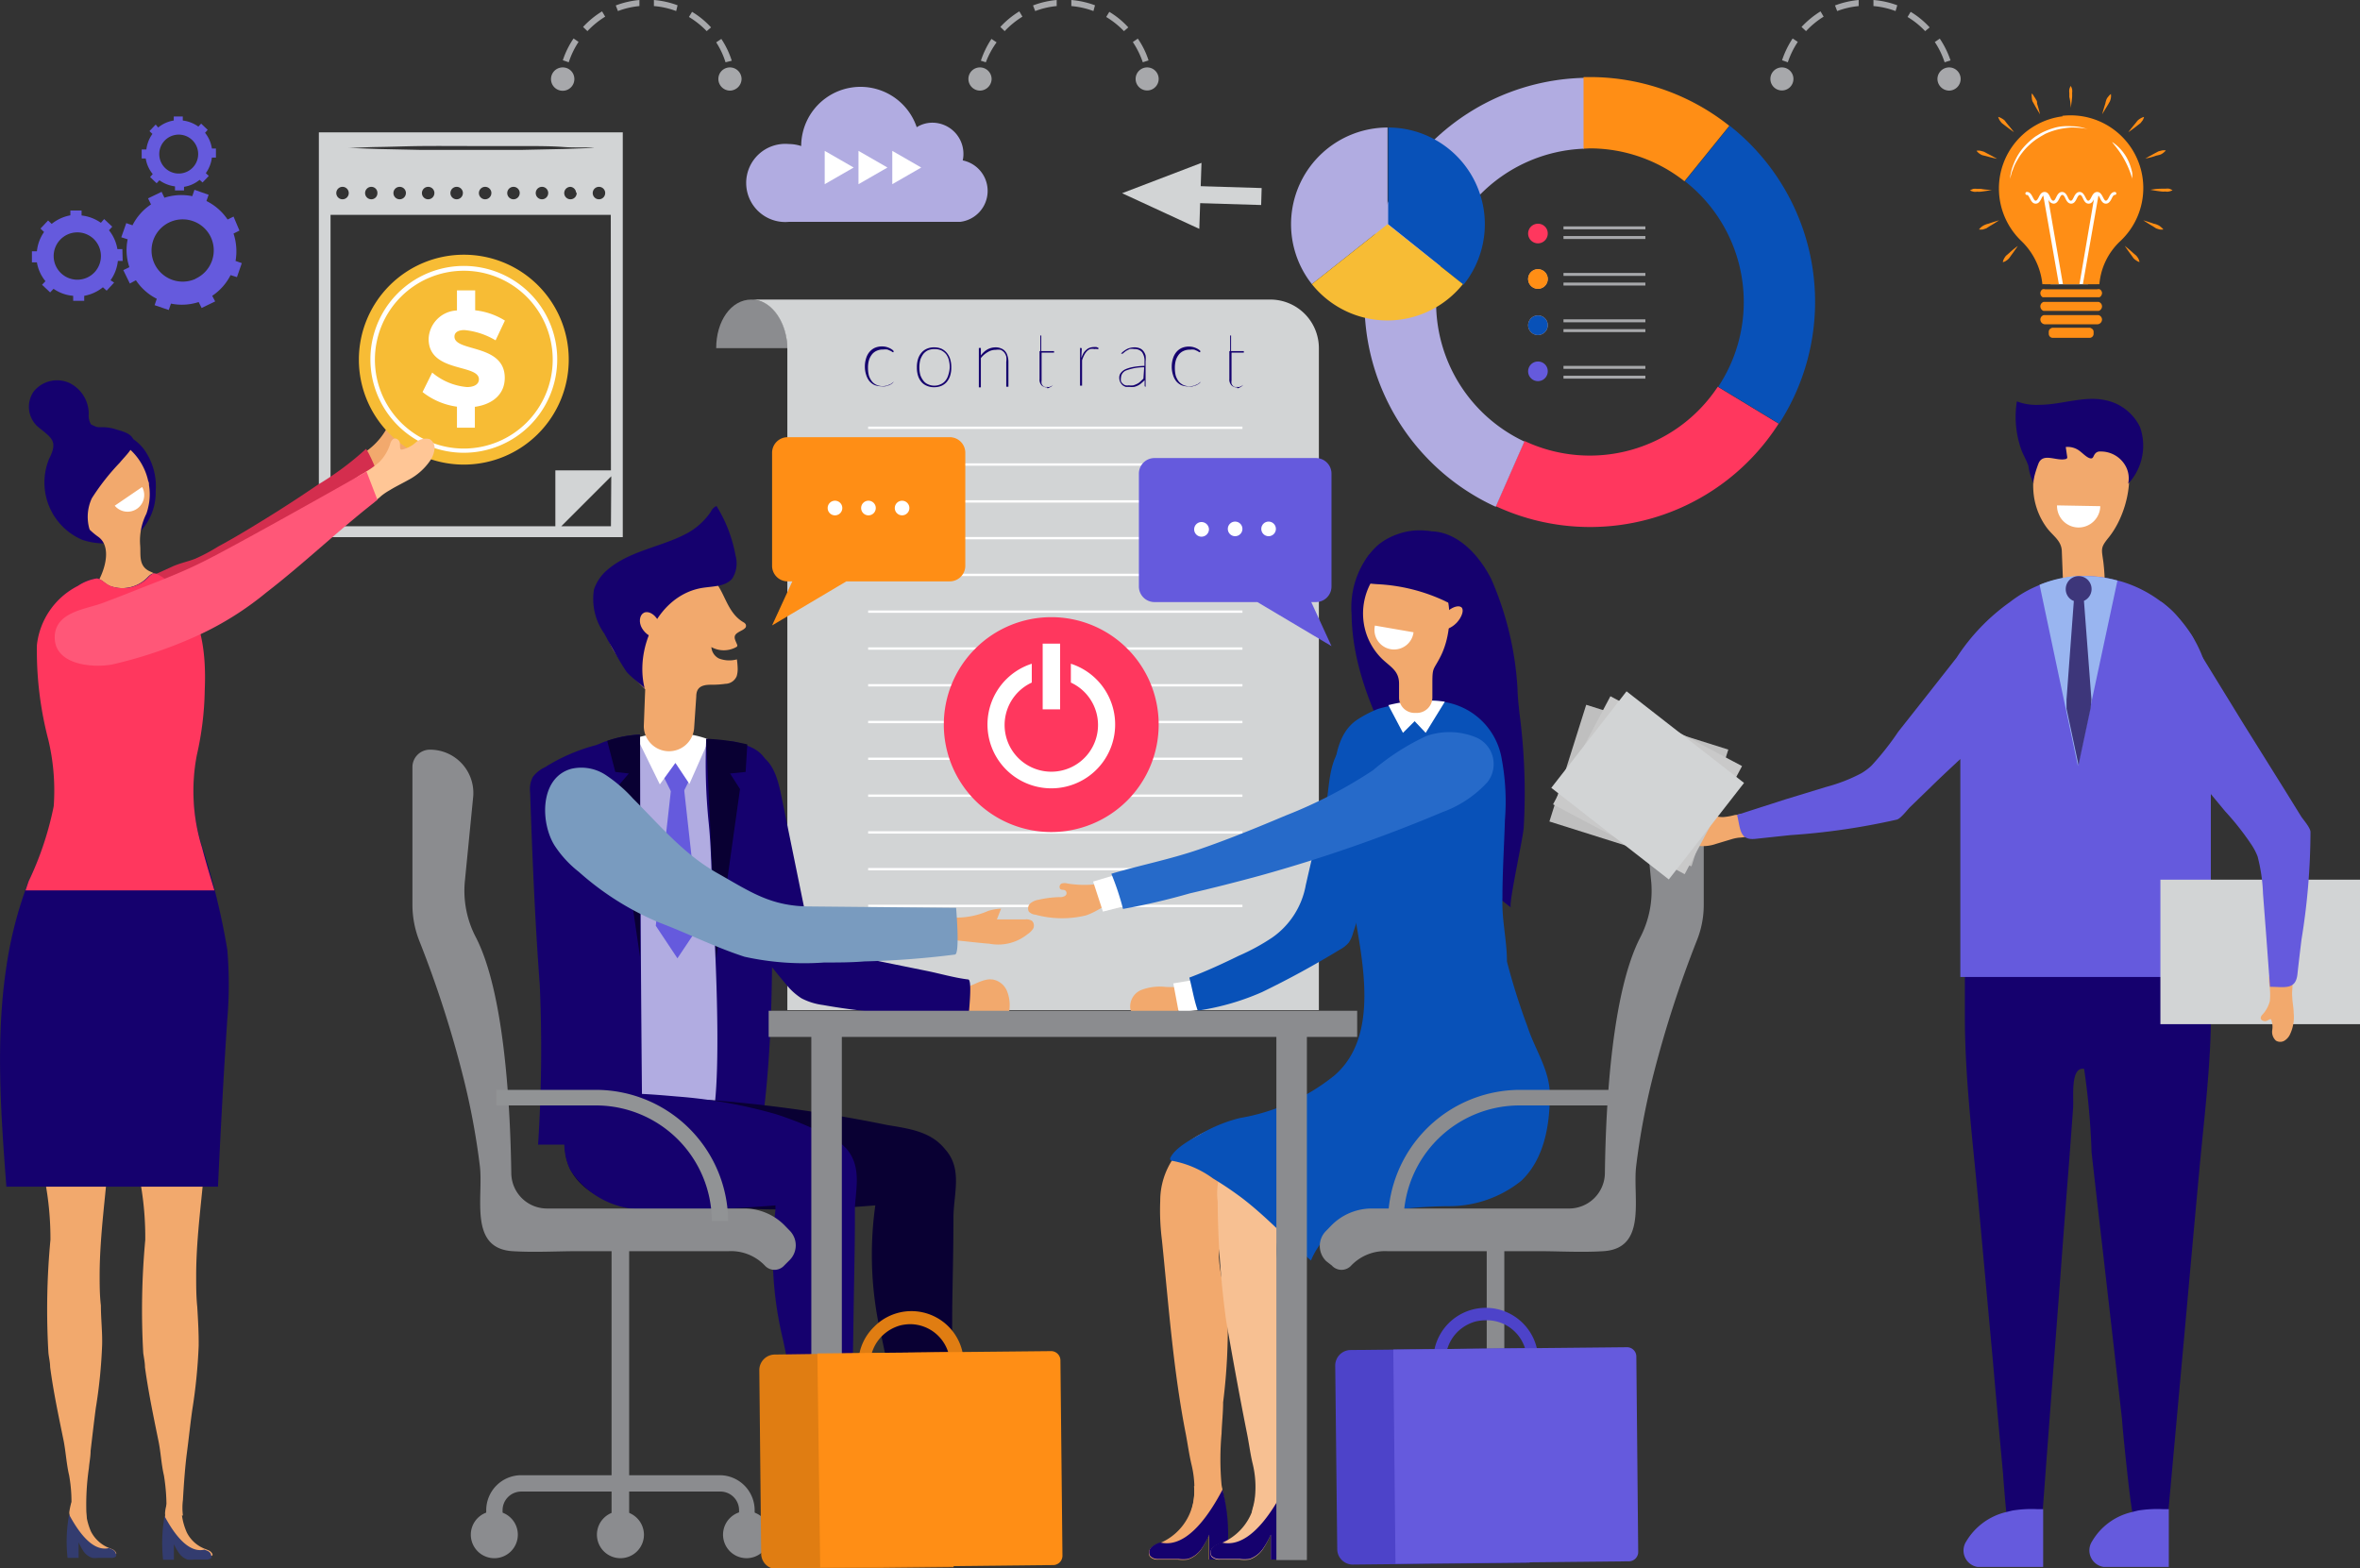 <svg xmlns="http://www.w3.org/2000/svg" viewBox="0 0 151.58 100.71"><rect x="0" y="0" width="151.58" height="100.71" fill="#333333" stroke="none"/><defs><style>.cls-1{fill:#d2d4d5;}.cls-2{fill:#f2a96d;}.cls-3{fill:#d42e4e;}.cls-4{fill:#fff;}.cls-5{fill:#f7bc35;}.cls-6{fill:#15016e;}.cls-7{fill:#ff375e;}.cls-8{fill:#ffc696;}.cls-9{fill:#ff5778;}.cls-10{fill:#333c6f;}.cls-11{fill:#8b8c8f;}.cls-12{fill:#64809e;}.cls-13{fill:#b1ace1;}.cls-14{fill:#655add;}.cls-15{fill:#090033;}.cls-16{fill:#799bbf;}.cls-17{fill:#919395;}.cls-18{fill:#f7c092;}.cls-19{fill:#0851b8;}.cls-20{fill:#266ac9;}.cls-21{fill:#4d43c9;}.cls-22{fill:#e07d12;}.cls-23{fill:#ff8e15;}.cls-24{fill:#a7a8ab;}.cls-25{fill:#99b5f0;}.cls-26{fill:#3d367a;}.cls-27{fill:#bfbfbf;}.cls-28{fill:#c9c9c9;}</style></defs><title>Asset 1</title><g id="Layer_2" data-name="Layer 2"><g id="_ÎÓÈ_1" data-name="—ÎÓÈ_1"><path class="cls-1" d="M20.48,8.5v26H40V8.5Zm1.88,1c.47,0,1.15-.05,1.95-.06s1.76-.05,2.77-.06,2.09,0,3.16,0,2.16,0,3.17,0,2,0,2.76.06,1.48,0,2,.06l.74,0-.74,0-2,.07-2.76.06-3.17,0-3.16,0-2.77-.06-1.95-.07-.74,0Zm16.51,2.9a.4.4,0,1,1-.4-.4A.4.4,0,0,1,38.87,12.36Zm-1.83,0a.4.4,0,1,1-.4-.4A.4.4,0,0,1,37,12.36Zm-1.83,0a.4.4,0,1,1-.4-.4A.4.4,0,0,1,35.21,12.36Zm-1.83,0a.4.4,0,0,1-.4.4.4.4,0,0,1,0-.8A.4.4,0,0,1,33.38,12.36Zm-1.82,0a.4.4,0,1,1-.4-.4A.4.4,0,0,1,31.56,12.36Zm-1.83,0a.4.4,0,1,1-.4-.4A.4.4,0,0,1,29.73,12.36Zm-1.83,0a.4.4,0,1,1-.4-.4A.4.4,0,0,1,27.9,12.36Zm-1.83,0a.4.4,0,0,1-.4.4.4.4,0,0,1,0-.8A.4.4,0,0,1,26.07,12.36Zm-1.83,0a.39.39,0,0,1-.39.4.4.4,0,1,1,0-.8A.39.39,0,0,1,24.24,12.36ZM22,12a.4.4,0,1,1-.4.4A.4.4,0,0,1,22,12Zm17.24,21.8H36.05l3.21-3.21Zm0-3.59H35.67v3.59H21.23v-20h18Z"/><path class="cls-2" d="M2.16,73.09H7.08L7,74c-.18,2.61-.59,5.23-.6,7.85,0,.66,0,1.33.08,2,0,.84.1,1.68.08,2.52a32.75,32.75,0,0,1-.41,4.09c-.12.91-.22,1.81-.33,2.72,0,.37-.08.74-.11,1.11a16.16,16.16,0,0,0-.14,3.33c-.32-.2-.66-.35-1-.53a.1.1,0,0,1,0,0,.11.11,0,0,1,0,0,9.55,9.55,0,0,0-.13-2.33c-.17-.72-.21-1.48-.35-2.21-.32-1.57-.66-3.15-.87-4.75,0-.3-.08-.61-.11-.91a47.6,47.6,0,0,1,.13-7.26A19.82,19.82,0,0,0,2.16,73.09Z"/><path class="cls-2" d="M8.28,73.09H13.2c0,.32,0,.64,0,1-.18,2.61-.6,5.23-.6,7.85,0,.66,0,1.33.07,2,.05.84.1,1.68.09,2.52a34.75,34.75,0,0,1-.41,4.09c-.13.91-.22,1.81-.34,2.72s-.2,2-.26,3.07a3.87,3.87,0,0,0,0,1,3.37,3.37,0,0,1-1-.22.09.09,0,0,1-.06,0,.15.15,0,0,1,0-.07,12.49,12.49,0,0,0-.16-2.28c-.17-.72-.2-1.48-.35-2.21-.32-1.57-.65-3.15-.87-4.75,0-.3-.07-.61-.11-.91a48.92,48.92,0,0,1,.13-7.26A19.82,19.82,0,0,0,8.28,73.09Z"/><path class="cls-2" d="M23.5,29a4.41,4.41,0,0,0,1.56-1.94.57.57,0,0,1,.18-.31.24.24,0,0,1,.28,0c.22.14.15.32.18.56a.16.16,0,0,0,.05.1.13.13,0,0,0,.09,0A1.89,1.89,0,0,0,26.7,27a1,1,0,0,1,.89-.22.65.65,0,0,1,.32.63,1.62,1.62,0,0,1-.29.76,3.9,3.9,0,0,1-1.4,1.25,6.4,6.4,0,0,0-1.31.73c-.24.24-.26.54-.64.68s-1.71-.34-1.5-1a.79.79,0,0,1,.17-.25A6.92,6.92,0,0,1,23.5,29Z"/><path class="cls-3" d="M9.18,38.67a1.73,1.73,0,0,1-.1-.45,1.18,1.18,0,0,1,.24-.91,2,2,0,0,1,.65-.42l1.1-.5c.48-.22,1-.32,1.46-.5A11.47,11.47,0,0,0,14,35.11c1-.54,1.93-1.1,2.87-1.68,1.21-.74,2.39-1.51,3.55-2.3a19.08,19.08,0,0,0,3.09-2.3c.13.14.87,1.68.72,1.8l-.27.22,0,0c-2.44,1.92-4.68,4.08-7.16,6A10.69,10.69,0,0,0,15.59,38,7,7,0,0,1,13.89,39,16.79,16.79,0,0,1,12,40a2.88,2.88,0,0,1-1.53.18,1.8,1.8,0,0,1-1-1.06A2.81,2.81,0,0,1,9.18,38.67Z"/><path class="cls-4" d="M36.43,23.1a6.58,6.58,0,1,1-6.58-6.58A6.58,6.58,0,0,1,36.43,23.1Z"/><path class="cls-5" d="M29.79,16.36a6.74,6.74,0,1,0,6.74,6.74A6.73,6.73,0,0,0,29.79,16.36Zm0,12.72a6,6,0,1,1,6-6A6,6,0,0,1,29.79,29.08Z"/><path class="cls-5" d="M29.79,17.39A5.71,5.71,0,1,0,35.5,23.1,5.71,5.71,0,0,0,29.79,17.39Zm-2.65,7.79.62-1.25a4,4,0,0,0,2.23.93c.47,0,.77-.18.77-.5,0-1-3.23-.41-3.23-2.59a1.9,1.9,0,0,1,1.82-1.83V18.65h1.17v1.28a4.56,4.56,0,0,1,1.91.66l-.6,1.27a4.75,4.75,0,0,0-2-.66c-.39,0-.64.14-.64.42,0,1,3.23.44,3.23,2.65,0,1.08-.82,1.71-1.92,1.86v1.34H29.35V26.12A4.54,4.54,0,0,1,27.14,25.18Z"/><path class="cls-6" d="M6,27.33a1.16,1.16,0,0,0,.37.13c1.16.28,2.15.42,2.9,1.43A4.06,4.06,0,0,1,10,31.55a3.64,3.64,0,0,1-1.18,2.77,4.3,4.3,0,0,1-3.54.35,4,4,0,0,1-2.13-5.19c.59-1.16.19-1.33-.73-2.08a1.72,1.72,0,0,1-.26-2.25,1.93,1.93,0,0,1,2.24-.58,2.21,2.21,0,0,1,1.3,2,1.13,1.13,0,0,0,.14.68A.53.53,0,0,0,6,27.33Z"/><path class="cls-2" d="M5.9,41.16a3.62,3.62,0,0,0,1.73.65A3.74,3.74,0,0,0,10.47,41a2.67,2.67,0,0,0,.86-2.72c-.28-.91-.93-1.23-1.7-1.58S9.06,35.6,9,35a3.85,3.85,0,0,1,.4-2,3.31,3.31,0,0,0,.12-.42,3.59,3.59,0,0,0,.05-1.42c0-.09,0-.17-.05-.26a3.85,3.85,0,0,0-1.82-2.51A2.36,2.36,0,0,0,6,28.23c-3.21,1-1.67,4.86.3,6.24,1.12.78.17,3-.61,3.7-.43.38-.85.61-.8,1.23a2.37,2.37,0,0,0,.7,1.5A3.88,3.88,0,0,0,5.9,41.16Z"/><path class="cls-6" d="M5.9,32a14.66,14.66,0,0,1,1.8-2.29c.3-.38,1-1,.87-1.45s-.78-.57-1.11-.68a2.87,2.87,0,0,0-2.36.26l-.1.06c-1.54.9-1.56,3.18-1,4.69a2.84,2.84,0,0,0,1.59,1.58s.06,0,.09,0,.08-.13.06-.21A2.82,2.82,0,0,1,5.9,32Z"/><path class="cls-6" d="M14,76.22H.41c-.36-4.7-.7-9.52,0-14.13A25.66,25.66,0,0,1,1.84,56.6a20.51,20.51,0,0,0,1.65-4.82,14.12,14.12,0,0,0-.34-4.24,22.62,22.62,0,0,1-.74-6.11A4.87,4.87,0,0,1,5,37.63a3.06,3.06,0,0,1,1.17-.48c.33,0,.58.38.93.5a2.27,2.27,0,0,0,2.33-.52c.13-.13.27-.29.45-.3a.65.65,0,0,1,.32.11c2.63,1.58,3,4.59,2.91,7.4a20.07,20.07,0,0,1-.51,4.17A12.22,12.22,0,0,0,13,54.45,45.4,45.4,0,0,1,14.6,61a26.57,26.57,0,0,1,0,4.46C14.36,69,14.17,72.63,14,76.22Z"/><path class="cls-7" d="M1.84,56.6l-.2.59H13.77c-.27-.91-.55-1.82-.79-2.74a12.22,12.22,0,0,1-.34-5.94,20.07,20.07,0,0,0,.51-4.17c.12-2.81-.28-5.82-2.91-7.4a.65.65,0,0,0-.32-.11c-.18,0-.32.17-.45.3a2.27,2.27,0,0,1-2.33.52c-.35-.12-.6-.47-.93-.5A3.06,3.06,0,0,0,5,37.63a4.87,4.87,0,0,0-2.63,3.8,22.62,22.62,0,0,0,.74,6.11,14.12,14.12,0,0,1,.34,4.24A20.51,20.51,0,0,1,1.84,56.6Z"/><path class="cls-4" d="M9.13,31.28a1.07,1.07,0,0,1-1.76,1.2Z"/><path class="cls-8" d="M23.4,30.37l.08-.06a6,6,0,0,0,.87-.62,2.93,2.93,0,0,0,.71-1.17.57.57,0,0,1,.18-.31.24.24,0,0,1,.28,0c.22.14.15.32.18.56a.16.16,0,0,0,.05.1.13.13,0,0,0,.09,0,1.89,1.89,0,0,0,.86-.45,1,1,0,0,1,.89-.22.65.65,0,0,1,.32.63,1.66,1.66,0,0,1-.27.74l0,0a3.9,3.9,0,0,1-1.4,1.25c-.39.22-.81.42-1.2.66a4.07,4.07,0,0,0-.55.37,3.42,3.42,0,0,1-.53.41.58.58,0,0,1-.58-.09,2,2,0,0,1-.74-1.06.22.22,0,0,1,0-.14.3.3,0,0,1,.12-.19A3.65,3.65,0,0,1,23.4,30.37Z"/><path class="cls-9" d="M3.92,39.87c.63-.68,1.88-.84,2.7-1.15s1.6-.61,2.39-.93c1.39-.54,2.79-1.08,4.13-1.76.54-.27,1.4-.73,2.39-1.27,2.83-1.54,6.75-3.75,7.76-4.33a.78.78,0,0,0,.19-.12l.07,0,.69,1.79-.28.23,0,0c-2.34,1.84-4.5,3.91-6.86,5.73a20.05,20.05,0,0,1-4.34,2.73A28.73,28.73,0,0,1,7.2,42.68c-1.34.24-3.81,0-3.68-1.88A1.5,1.5,0,0,1,3.92,39.87Z"/><path class="cls-2" d="M10.6,97.37a7.23,7.23,0,0,0,0,1.47.14.14,0,0,0,0,.11.2.2,0,0,0,.14.06c.31,0,.5-.06.75.18a2,2,0,0,0,.61.37,5.77,5.77,0,0,0,.81.34c.17.06,1,.18.66-.2a.48.48,0,0,0-.16-.12l-.22-.09A2.17,2.17,0,0,1,12,98.43a4,4,0,0,1-.34-1.9s-.5,0-.55,0-.33,0-.4.09a2.05,2.05,0,0,0-.11.6C10.61,97.29,10.61,97.33,10.6,97.37Z"/><path class="cls-10" d="M10.47,100.13a.18.18,0,0,1,0,.05h.7v-1a3.47,3.47,0,0,0,.34.59,1.07,1.07,0,0,0,.54.4,1.71,1.71,0,0,0,.39,0h.81a.54.54,0,0,0,.31-.09l0,0a.21.21,0,0,0,0-.19.29.29,0,0,0-.07-.16h0a.48.48,0,0,0-.16-.12l-.2-.08h0c-.5.12-1.41,0-2.56-2.15v0A9.86,9.86,0,0,0,10.47,100.13Z"/><path class="cls-2" d="M4.47,97.3a7.24,7.24,0,0,0-.06,1.47.35.35,0,0,0,0,.11.22.22,0,0,0,.14.06c.32,0,.51-.06.76.18a2,2,0,0,0,.61.37,8,8,0,0,0,.8.34c.18.06,1,.18.67-.2a.43.43,0,0,0-.17-.12L7,99.42a2.23,2.23,0,0,1-1.16-1.06,4.11,4.11,0,0,1-.33-1.9l-.58,0c-.08,0-.23,0-.3,0s-.16.51-.18.67A.69.69,0,0,0,4.47,97.3Z"/><path class="cls-10" d="M4.34,100.06v0h.71v-1a3.84,3.84,0,0,0,.33.6,1.1,1.1,0,0,0,.55.4,1.67,1.67,0,0,0,.38,0c.28,0,.55,0,.82,0a.47.47,0,0,0,.31-.08l0,0a.22.22,0,0,0,0-.2.31.31,0,0,0-.08-.15h0a.43.43,0,0,0-.17-.12l-.19-.08H7c-.51.12-1.41,0-2.56-2.15v0A9.48,9.48,0,0,0,4.34,100.06Z"/><path class="cls-11" d="M50.57,22.36c0-1.73-1-3.12-2.31-3.12S46,20.63,46,22.36Z"/><path class="cls-1" d="M81.59,19.24H48.26c1.28,0,2.31,1.43,2.31,3.21h0V64.88H84.71V22.36A3.12,3.12,0,0,0,81.59,19.24Z"/><rect class="cls-4" x="55.76" y="27.4" width="24.04" height="0.15"/><rect class="cls-4" x="55.76" y="29.76" width="24.04" height="0.15"/><rect class="cls-4" x="55.76" y="32.13" width="24.04" height="0.15"/><rect class="cls-4" x="55.76" y="34.49" width="24.04" height="0.15"/><rect class="cls-4" x="55.76" y="36.85" width="24.04" height="0.15"/><rect class="cls-4" x="55.76" y="39.21" width="24.04" height="0.15"/><rect class="cls-4" x="55.76" y="41.58" width="24.04" height="0.15"/><rect class="cls-4" x="55.76" y="43.94" width="24.04" height="0.15"/><rect class="cls-4" x="55.76" y="46.3" width="24.04" height="0.15"/><rect class="cls-4" x="55.76" y="48.66" width="24.04" height="0.15"/><rect class="cls-4" x="55.76" y="51.03" width="24.04" height="0.15"/><rect class="cls-4" x="55.76" y="53.39" width="24.04" height="0.15"/><rect class="cls-4" x="55.76" y="55.75" width="24.04" height="0.15"/><rect class="cls-4" x="55.76" y="58.11" width="24.04" height="0.15"/><path class="cls-2" d="M63.75,62.91a1.23,1.23,0,0,1,.91.7,2.41,2.41,0,0,1,.16,1.33,9.22,9.22,0,0,1-2.4.17c-.42,0-1-.08-1.15-.49-.05-.13.09-1.12.29-1.13.73,0,1.31-.55,2-.59Z"/><path class="cls-6" d="M45.75,50.83c0,.11,0,.22,0,.33a12.71,12.71,0,0,0,.64,4.44,12.56,12.56,0,0,0,1.41,4.06,38.39,38.39,0,0,0,2.73,3.61,4.05,4.05,0,0,0,.95.85,4.11,4.11,0,0,0,1.38.43c3.1.56,6.2.66,9.33,1,0-.26.29-2.61,0-2.64-.91-.11-1.81-.38-2.71-.56l-2.86-.58c-1.11-.22-2.17-.61-3.29-.82s-1.49-1.74-1.7-2.75L50.16,51c-.21-1-.54-2.18-1.5-2.56a2,2,0,0,0-2.11.58A3.4,3.4,0,0,0,45.75,50.83Z"/><path class="cls-2" d="M63.46,58.51a3.28,3.28,0,0,1,.84-.15l-.27.69,1.82,0a.67.67,0,0,1,.44.1.43.43,0,0,1,.06.51A1.25,1.25,0,0,1,66,60a3,3,0,0,1-2.47.61c-.23,0-2.84-.3-2.83-.28-.07-.19.33-1.44.52-1.4A5,5,0,0,0,63.46,58.51Z"/><path class="cls-12" d="M58.55,96.49l.06,2.68a1.49,1.49,0,0,0,0,.36.82.82,0,0,0,.66.51,13.71,13.71,0,0,0,1.82.08l2.17.07c.59,0,.48-.77.19-1a1.55,1.55,0,0,0-.54-.28l-.84-.29a2,2,0,0,1-.55-.25c-.47-.33-.67-1.55-.69-2.08H58.55Z"/><path class="cls-12" d="M52.13,96.49l.06,2.68a1.11,1.11,0,0,0,0,.36.83.83,0,0,0,.67.51,13.56,13.56,0,0,0,1.81.08l2.18.07c.59,0,.47-.77.18-1a1.55,1.55,0,0,0-.54-.28l-.83-.29a1.83,1.83,0,0,1-.55-.25c-.48-.33-.68-1.55-.7-2.08H52.12Z"/><path class="cls-13" d="M46.77,47.93c-.25,0-.5-.13-.76-.17l-.31,0a15.84,15.84,0,0,0-2.15-.25,18,18,0,0,0-3.28.17q-.3,0-.6.09c-.24,0-.46.08-.7.12v24h7.8Z"/><path class="cls-14" d="M44,49H43a.51.51,0,0,0-.45.74l.5,1a.52.52,0,0,0,.91,0l.5-1A.51.51,0,0,0,44,49Z"/><polygon class="cls-14" points="43.13 50.43 43.51 50.69 43.91 50.43 44.91 59.46 43.51 61.55 42.12 59.46 43.13 50.43"/><path class="cls-4" d="M45.54,47.5l-1.26,2.85L43.38,49l-1,1.38-1.47-3a7.68,7.68,0,0,1,2.77-.28A6.38,6.38,0,0,1,45.54,47.5Z"/><path class="cls-6" d="M45.36,47.45a37.58,37.58,0,0,0,.16,5.41c.18,1.78.18,3.61.27,5.41.07,1.24.89,14.72-.6,14.59.37,0,3.65.16,3.7-.21,1-6.9.61-13.89.74-20.8a7.62,7.62,0,0,0-.18-2.43c-.36-1.14-1.05-1.46-2.23-1.77C47,47.6,45.6,47.55,45.36,47.45Z"/><path class="cls-15" d="M61.24,78.12c0,1.95-.05,3.92-.08,5.88,0,4.27-.15,8.57-.19,12.84-.89,0-1.8,0-2.7,0A87.26,87.26,0,0,0,56.65,86a22.77,22.77,0,0,1-.43-8.58l-1.31.1c-1.69.11-3.4.19-5.1.16q-.86,0-1.71-.06a8.88,8.88,0,0,0-.9,0c-.56,0-1.13,0-1.7.07a18.78,18.78,0,0,1-4.38,0l-.1,0c-6.79-1.32-4.47-6-3.83-7.16l.14-.23H38c2.74,0,5.34.25,8,.38a93.58,93.58,0,0,1,11,1.58c1.46.24,2.8.43,3.7,1.55C61.82,75.05,61.27,76.59,61.24,78.12Z"/><path class="cls-6" d="M54.91,77.52c0,.19,0,.4,0,.6,0,1.95-.05,3.92-.08,5.88-.06,4.27-.16,8.57-.19,12.84-.9,0-1.8,0-2.7,0A87.28,87.28,0,0,0,50.28,86a23.32,23.32,0,0,1-.47-8.32,2.34,2.34,0,0,1,0-.26c-.87.07-1.76.13-2.65.18-.56,0-1.13,0-1.7.07-1.26,0-2.52,0-3.76,0l-.72,0a5.56,5.56,0,0,1-4.36-2.54,3.92,3.92,0,0,1-.29-2.48c.12-.65.42-2.1,1-2.41s2.2,0,3,0c1.07,0,2.14.1,3.2.19a31.71,31.71,0,0,1,6.27,1.12,21,21,0,0,1,2.56,1,4.56,4.56,0,0,1,2,1.22C55.31,74.87,55,76.19,54.91,77.52Z"/><path class="cls-6" d="M97.59,45.78a39,39,0,0,1,.28,7.32c0,.54-1,5-.83,5.18C94,56,91.81,52.65,90,49.27c-1.67-3.06-3.15-6.35-3.19-9.83a5.61,5.61,0,0,1,1.1-3.79,5.25,5.25,0,0,1,3.79-1.52c1.86-.1,3.33,1.55,4.09,3.08a20.39,20.39,0,0,1,1.68,7.08C97.48,44.79,97.54,45.28,97.59,45.78Z"/><path class="cls-6" d="M34.67,63.27a95,95,0,0,1-.11,10.25h6.76c0-.13-.06-.26-.06-.39q-.13-12.76-.15-25.54v-.41a7.19,7.19,0,0,0-2.08.4c-.42.11-.5.22-.94.33A11.73,11.73,0,0,0,35,49.28a2,2,0,0,0-.78.63,1.7,1.7,0,0,0-.17,1C34.19,55,34.36,59.15,34.67,63.27Z"/><path class="cls-15" d="M41.11,47.18V61.47L39.53,50.68l.86-1-.87-.1L39,47.58A7.64,7.64,0,0,1,41.11,47.18Z"/><path class="cls-15" d="M45.36,47.45,46,61.56l1.53-10.88-.64-1,1-.1L48,47.81A13.65,13.65,0,0,0,45.36,47.45Z"/><path class="cls-16" d="M35.32,53.7a3.59,3.59,0,0,0,.29.59A7,7,0,0,0,37.18,56a18.33,18.33,0,0,0,5.2,3.27c1.82.69,3.58,1.58,5.44,2.18a17.8,17.8,0,0,0,5.12.37c.86,0,1.72,0,2.58-.07a56.78,56.78,0,0,0,5.81-.44c.33,0,.1-2.73.08-3l-9.35-.09c-2.56,0-3.84-.93-6-2.15s-3.69-3.08-5.4-4.78a9.26,9.26,0,0,0-1.75-1.51,2.84,2.84,0,0,0-2.22-.4C34.91,49.88,34.72,52.15,35.32,53.7Z"/><path class="cls-2" d="M47.89,40.3a.23.23,0,0,0,0-.21.38.38,0,0,0-.15-.13c-1.33-.79-1.15-2.61-2.64-3.24a4.55,4.55,0,0,0-2.94,0,5.66,5.66,0,0,0-1.92.91,3.41,3.41,0,0,0-1.2,1.67,3.27,3.27,0,0,0,.4,2.53,14,14,0,0,0,2,2.44l-.09,2.38a1.62,1.62,0,0,0,3.23.16l.14-2.07c0-.62.38-.77,1-.76a6.4,6.4,0,0,0,.88-.06.8.8,0,0,0,.72-.5,1.67,1.67,0,0,0,.06-.5,5.48,5.48,0,0,0-.05-.57,1.84,1.84,0,0,1-1.16-.06.89.89,0,0,1-.48-.73,1.65,1.65,0,0,0,1.6,0,.11.11,0,0,0,.06-.14c-.1-.28-.31-.54,0-.76C47.56,40.51,47.77,40.46,47.89,40.3Z"/><path class="cls-6" d="M44,34.32c-1.59.82-3.61,1.08-5,2.29a2.83,2.83,0,0,0-.85,1.25,3.84,3.84,0,0,0,.66,2.83c.44.81.89,1.64,1.4,2.41.2.31,1.16,1,1.2,1.13-.67-2.61.9-6.06,3.76-6.48.67-.1,1.45-.08,1.87-.6a1.86,1.86,0,0,0,.2-1.48,9,9,0,0,0-1.22-3.17.7.7,0,0,0-.36.36A4.35,4.35,0,0,1,44,34.32Z"/><path class="cls-2" d="M42.27,39.86c-.22-.42-.64-.65-.92-.5s-.34.62-.11,1,.64.65.92.5S42.5,40.29,42.27,39.86Z"/><path class="cls-11" d="M50.73,79.05l-.36-.37a3.64,3.64,0,0,0-2.57-1.06H35.14a2.29,2.29,0,0,1-2.3-2.26c-.07-4.75-.5-11.65-2.25-15.11a6.44,6.44,0,0,1-.74-3.57l.54-5.48a2.78,2.78,0,0,0-2.79-3.05,1.12,1.12,0,0,0-1.11,1.13v8.85a6.34,6.34,0,0,0,.45,2.32,70.08,70.08,0,0,1,2.78,8.6,46.22,46.22,0,0,1,1.1,5.84c.24,2-.73,5.28,2.09,5.47,1.41.09,2.86,0,4.27,0h9.64a3,3,0,0,1,2.3.92.84.84,0,0,0,1.25,0l.36-.36A1.34,1.34,0,0,0,50.73,79.05Z"/><path class="cls-17" d="M46.77,78.43H45.72A7.45,7.45,0,0,0,38.28,71h-6.4v-1h6.4A8.5,8.5,0,0,1,46.77,78.43Z"/><rect class="cls-11" x="39.28" y="79.4" width="1.13" height="18.47"/><path class="cls-11" d="M48.47,97.87h-1V97a1.2,1.2,0,0,0-1.2-1.2H33.48a1.2,1.2,0,0,0-1.2,1.2v.9H31.23V97a2.25,2.25,0,0,1,2.25-2.25H46.22A2.25,2.25,0,0,1,48.47,97Z"/><path class="cls-11" d="M33.26,98.57a1.51,1.51,0,1,1-1.51-1.51A1.51,1.51,0,0,1,33.26,98.57Z"/><path class="cls-11" d="M41.36,98.57a1.51,1.51,0,1,1-1.51-1.51A1.52,1.52,0,0,1,41.36,98.57Z"/><path class="cls-11" d="M49.46,98.57A1.51,1.51,0,1,1,48,97.06,1.52,1.52,0,0,1,49.46,98.57Z"/><path class="cls-2" d="M77.58,72.63a11.83,11.83,0,0,1,1.28-.4,32.19,32.19,0,0,1,6.84-1,6.44,6.44,0,0,1,2.8.34,2.6,2.6,0,0,1,1.68,2.12c.06,1.42-1.4,2.43-2.78,2.78-2.57.65-5.36-.16-7.63,1.51a3.39,3.39,0,0,0-1.48,2.76c.06,1.23.48,2.44.56,3.67a38.27,38.27,0,0,1-.29,5.66c0,.68-.08,1.36-.1,2a18.3,18.3,0,0,0,0,3.31,9.35,9.35,0,0,1,.13,1,1.73,1.73,0,0,1-.24,1A1.48,1.48,0,0,1,77,98a.67.67,0,0,1-.34-.13.6.6,0,0,1-.19-.49,2.36,2.36,0,0,1,.1-.53,4.24,4.24,0,0,0,.13-.78,6.59,6.59,0,0,0-.17-2c-.15-.63-.24-1.29-.36-1.93-.81-4.1-1.11-8.31-1.54-12.49a15.14,15.14,0,0,1-.11-2.52A4.83,4.83,0,0,1,77.58,72.63Z"/><path class="cls-2" d="M76.69,95.45a3.59,3.59,0,0,1-2.19,3.66,1.32,1.32,0,0,0-.57.31.44.44,0,0,0-.07.56.67.67,0,0,0,.52.19c.43,0,.86,0,1.29,0a2.39,2.39,0,0,0,.6,0,1.73,1.73,0,0,0,.86-.62,4.87,4.87,0,0,0,.52-1l0,1.61h1.1a13.16,13.16,0,0,0-.33-4.8Z"/><path class="cls-6" d="M78.77,100.17h-1.1l0-1.6a5.09,5.09,0,0,1-.52.94,1.73,1.73,0,0,1-.86.62,2.39,2.39,0,0,1-.6,0c-.43,0-.86,0-1.29,0a.67.67,0,0,1-.52-.19.44.44,0,0,1,.07-.56,1.32,1.32,0,0,1,.57-.31l0,0c.79.19,2.21,0,4-3.39A11.54,11.54,0,0,1,78.77,100.17Z"/><path class="cls-18" d="M81.48,73.25a23.1,23.1,0,0,1,2.08-1.12,23.55,23.55,0,0,1,7.74-1.55,6.35,6.35,0,0,1,2.3.22,2.55,2.55,0,0,1,.9,4.44,5.81,5.81,0,0,1-1.9,1.13c-2.06.79-4.16.63-6.27,1-1.42.27-3.19,0-4,1.52-.92,1.72.34,3.73.47,5.48a39.69,39.69,0,0,1-.3,5.66c-.05.68-.08,1.36-.1,2a18.3,18.3,0,0,0,0,3.31,7.4,7.4,0,0,1,.12,1,1.73,1.73,0,0,1-.24,1,1.48,1.48,0,0,1-1.36.57.71.71,0,0,1-.34-.13.6.6,0,0,1-.19-.49,2.36,2.36,0,0,1,.1-.53,4.24,4.24,0,0,0,.13-.78,6.28,6.28,0,0,0-.17-2c-.15-.63-.23-1.29-.36-1.93-.48-2.41-.92-4.83-1.34-7.25a59.18,59.18,0,0,1-.54-7.63,4.06,4.06,0,0,1,.29-2.11,4.24,4.24,0,0,1,2.3-1.6A6.77,6.77,0,0,0,81.48,73.25Z"/><path class="cls-18" d="M80.64,95.45a3.59,3.59,0,0,1-2.19,3.66,1.38,1.38,0,0,0-.57.31.46.46,0,0,0-.07.56.71.71,0,0,0,.53.19c.43,0,.85,0,1.28,0a2.47,2.47,0,0,0,.61,0,1.7,1.7,0,0,0,.85-.62,4.91,4.91,0,0,0,.53-1v1.61h1.1a12.92,12.92,0,0,0-.33-4.8Z"/><path class="cls-6" d="M82.72,100.17h-1.1v-1.6a5.14,5.14,0,0,1-.53.94,1.7,1.7,0,0,1-.85.62,2.51,2.51,0,0,1-.61,0c-.43,0-.85,0-1.28,0a.71.71,0,0,1-.53-.19.46.46,0,0,1,.07-.56,1.38,1.38,0,0,1,.57-.31l0,0c.79.19,2.21,0,4-3.39A11.44,11.44,0,0,1,82.72,100.17Z"/><path class="cls-2" d="M76.59,63.29l-.1,0a7.3,7.3,0,0,1-1.61.1,3.33,3.33,0,0,0-1.54.18,1.15,1.15,0,0,0-.74,1.23.39.39,0,0,0,.06.15.38.38,0,0,0,.28.07l2-.06a3,3,0,0,0,.6,0,5.49,5.49,0,0,0,.57-.2,3.46,3.46,0,0,1,.7-.19,4.34,4.34,0,0,0,.7-.14A.9.9,0,0,0,78,64a.64.64,0,0,0-.39-.8.59.59,0,0,0-.23,0A7,7,0,0,0,76.59,63.29Z"/><polygon class="cls-4" points="77.07 64.86 75.71 65.02 75.36 63.16 76.69 62.94 77.07 64.86"/><path class="cls-19" d="M86,48.22v0c-.78,1.17-.58,2.91-1,4.2s-.79,2.94-1.13,4.42a5.23,5.23,0,0,1-2.16,3.38,13.55,13.55,0,0,1-2.15,1.17c-1,.49-2.1,1-3.17,1.4.18.68.29,1.37.5,2,0,0,0,.08.07.1a.17.17,0,0,0,.1,0,16,16,0,0,0,4-1.17q2.56-1.24,5-2.73a1.93,1.93,0,0,0,.57-.45,2.09,2.09,0,0,0,.28-.63c1-3,1.53-6.28,3-9.16a6.76,6.76,0,0,0,.64-3.19,1.76,1.76,0,0,0-2.34-1.43A4.28,4.28,0,0,0,86,48.22Z"/><path class="cls-19" d="M98.11,65.94a42.15,42.15,0,0,1-1.32-4.18c0-1.37-.34-2.67-.29-4.09,0-1.67.11-3.35.16-5a14.89,14.89,0,0,0-.2-3.89,4.44,4.44,0,0,0-4-3.73,2.9,2.9,0,0,0-.61-.05,6.63,6.63,0,0,0-2.31.33v-.1c0,.09-.84.2-1.2.37a7.5,7.5,0,0,0-1.19.64c-2.93,2-.66,9.3-.2,12.14.54,3.29,1.7,8.18-1.26,10.71a13.22,13.22,0,0,1-6.06,2.72,9.55,9.55,0,0,0-2.47,1c-.64.37-1.66.88-2,1.57a.14.14,0,0,0,0,.07c0,.09.11.11.2.12a6.41,6.41,0,0,1,2.55,1.12,22.09,22.09,0,0,1,1.88,1.27c1.58,1.21,2.91,2.67,4.41,4a5,5,0,0,1,3.78-3A29.42,29.42,0,0,1,93,77.47a7.4,7.4,0,0,0,4.71-1.63c1.47-1.39,1.85-3.59,1.83-5.61C99.52,68.71,98.57,67.37,98.11,65.94Z"/><path class="cls-4" d="M92.8,45.07l-1.23,2-.71-.75-.75.75-.94-1.78A9.64,9.64,0,0,1,91.78,45,6,6,0,0,1,92.8,45.07Z"/><path class="cls-2" d="M71.53,56.6l-.1,0a6.86,6.86,0,0,1-2.85.15.69.69,0,0,0-.4,0,.24.24,0,0,0-.08.35c.1.09.28,0,.37.15a.21.21,0,0,1-.08.3.6.6,0,0,1-.35.07,6.73,6.73,0,0,0-1.34.17,1.07,1.07,0,0,0-.52.23.44.44,0,0,0-.1.53.67.67,0,0,0,.43.2,6.51,6.51,0,0,0,3.22.05c.9-.29,1.63-1,2.52-1.26a1.89,1.89,0,0,0,.7-.33c.39-.35.1-.69-.21-.92a.2.2,0,0,0-.11-.06.64.64,0,0,0-.24,0A7.22,7.22,0,0,0,71.53,56.6Z"/><polygon class="cls-4" points="72.27 58.19 70.84 58.55 70.21 56.62 71.59 56.21 72.27 58.19"/><path class="cls-20" d="M91.62,47.27h0a15,15,0,0,0-3.43,2.2,29.93,29.93,0,0,1-5.59,2.9c-1.85.78-3.7,1.54-5.6,2.19s-3.74,1-5.62,1.56a17,17,0,0,1,.75,2.26,43.75,43.75,0,0,0,4.29-1c1.51-.35,3-.73,4.51-1.14a96.71,96.71,0,0,0,11.72-4.08,7.22,7.22,0,0,0,2.89-1.93,1.87,1.87,0,0,0-.69-2.85A4.5,4.5,0,0,0,91.62,47.27Z"/><path class="cls-6" d="M89.68,34.34a4.19,4.19,0,0,1,4.92,1.49,4.22,4.22,0,0,1,.69,1.7,5.24,5.24,0,0,1-.16,2.61,3.39,3.39,0,0,1-1.67,2c-2.77,1.32-6.08-.94-6.25-3.94a3.83,3.83,0,0,1,1.33-3.22A4,4,0,0,1,89.68,34.34Z"/><path class="cls-2" d="M88.78,42.33c.56.53,1.08.76,1.08,1.59,0,.31,0,.62,0,.93a1,1,0,0,0,1,.94H91a1,1,0,0,0,1-1c0-.44,0-.88,0-.95,0-.24,0,.24,0,0,0-1,.07-.79.5-1.63,1.19-2.27.76-6.65-2.8-6a2.47,2.47,0,0,0-1.52,1,4.12,4.12,0,0,0-.49,3.27A4.07,4.07,0,0,0,88.78,42.33Z"/><path class="cls-4" d="M88.31,40.18a1.26,1.26,0,1,0,2.48.43Z"/><path class="cls-6" d="M88.07,35.88a2.12,2.12,0,0,0-.63,1.51s0,0,0,.06l0,0c.35,0,.68.05,1,.07A11.53,11.53,0,0,1,92.8,38.6a2.24,2.24,0,0,0,.67.24.69.69,0,0,0,.64-.23.72.72,0,0,0,.11-.35,2.15,2.15,0,0,0-.46-1.36,3.2,3.2,0,0,0-1-1,5.48,5.48,0,0,0-2-.56c-.18,0-.35-.07-.54-.09A2.74,2.74,0,0,0,88.07,35.88Z"/><path class="cls-2" d="M93.56,40c.36-.39.49-.85.3-1s-.66,0-1,.38-.49.86-.3,1S93.2,40.37,93.56,40Z"/><rect class="cls-11" x="49.37" y="64.92" width="37.8" height="1.68"/><rect class="cls-11" x="35.88" y="82" width="34.44" height="1.96" transform="translate(136.07 29.88) rotate(90)"/><rect class="cls-11" x="65.75" y="82" width="34.44" height="1.96" transform="translate(165.94 0.01) rotate(90)"/><path class="cls-11" d="M85.18,79.05l.36-.37a3.64,3.64,0,0,1,2.57-1.06h12.66a2.3,2.3,0,0,0,2.31-2.26c.06-4.75.49-11.65,2.25-15.11a6.52,6.52,0,0,0,.73-3.57l-.54-5.48a2.78,2.78,0,0,1,2.79-3.05,1.13,1.13,0,0,1,1.12,1.13v8.85a6.15,6.15,0,0,1-.46,2.32,71.83,71.83,0,0,0-2.78,8.6,46.22,46.22,0,0,0-1.1,5.84c-.24,2,.74,5.28-2.09,5.47-1.41.09-2.85,0-4.27,0H89.09a3,3,0,0,0-2.3.92.84.84,0,0,1-1.25,0L85.18,81A1.36,1.36,0,0,1,85.18,79.05Z"/><path class="cls-11" d="M89.15,78.43h1A7.45,7.45,0,0,1,97.64,71H104v-1H97.64A8.49,8.49,0,0,0,89.15,78.43Z"/><rect class="cls-11" x="95.49" y="79.4" width="1.13" height="18.47"/><path class="cls-17" d="M87.44,97.87h1V97a1.2,1.2,0,0,1,1.2-1.2h12.74a1.2,1.2,0,0,1,1.2,1.2v.9h1.05V97a2.25,2.25,0,0,0-2.25-2.25H89.69A2.25,2.25,0,0,0,87.44,97Z"/><path class="cls-17" d="M94.55,98.57a1.51,1.51,0,1,0,1.51-1.51A1.52,1.52,0,0,0,94.55,98.57Z"/><path class="cls-11" d="M86.45,98.57A1.51,1.51,0,1,0,88,97.06,1.52,1.52,0,0,0,86.45,98.57Z"/><path class="cls-21" d="M96.25,90.64a3,3,0,0,1-.79.1A3.37,3.37,0,1,1,95.4,84a3.37,3.37,0,0,1,3.4,3.33,3.36,3.36,0,0,1-2.55,3.3ZM94.8,84.87a2.65,2.65,0,0,0-1.21.7,2.6,2.6,0,0,0-.74,1.83A2.6,2.6,0,0,0,95.46,90a2.56,2.56,0,0,0,1.81-.77A2.57,2.57,0,0,0,95.4,84.8,3.07,3.07,0,0,0,94.8,84.87Z"/><path class="cls-21" d="M98.07,86.59l-11.36.12a1,1,0,0,0-.95,1l.13,11.83a1,1,0,0,0,1,.95l11.36-.12Z"/><path class="cls-14" d="M104.63,100.28l-15,.15-.14-13.75,15-.15a.6.6,0,0,1,.61.59l.12,12.55A.6.6,0,0,1,104.63,100.28Z"/><path class="cls-22" d="M59.31,90.89a3,3,0,0,1-.79.1,3.33,3.33,0,0,1-2.39-1,3.28,3.28,0,0,1-1-2.37,3.33,3.33,0,0,1,1-2.39,3.36,3.36,0,0,1,5.77,2.32,3.33,3.33,0,0,1-1,2.39A3.37,3.37,0,0,1,59.31,90.89Zm-1.45-5.77a2.68,2.68,0,0,0-1.22.7,2.58,2.58,0,0,0,0,3.64,2.51,2.51,0,0,0,1.83.74,2.56,2.56,0,0,0,1.81-.77,2.51,2.51,0,0,0,.74-1.83,2.57,2.57,0,0,0-2.6-2.55A2.9,2.9,0,0,0,57.86,85.12Z"/><path class="cls-22" d="M61.13,86.84,49.77,87a1,1,0,0,0-1,1l.12,11.83a1,1,0,0,0,1,.95l11.36-.12Z"/><path class="cls-23" d="M67.68,100.52l-15,.16L52.5,86.93l15-.15a.6.6,0,0,1,.61.59l.13,12.55A.6.6,0,0,1,67.68,100.52Z"/><path class="cls-14" d="M13.26,12.91l.14-.4-.91-.32-.14.41a3.53,3.53,0,0,0-1.79.1l-.18-.38-.87.42.19.39a3.48,3.48,0,0,0-1.19,1.34l-.4-.14-.32.91.41.13a3.42,3.42,0,0,0,.11,1.79l-.39.19.42.86L8.73,18a3.48,3.48,0,0,0,1.34,1.19l-.14.41.91.31.14-.41a3.49,3.49,0,0,0,1.78-.1l.19.38.87-.42L13.63,19a3.5,3.5,0,0,0,1.18-1.33l.41.13.31-.9-.4-.14A3.64,3.64,0,0,0,15,15l.38-.19L15,13.91l-.38.19A3.55,3.55,0,0,0,13.26,12.91Zm-.7,5a2,2,0,1,1,.95-2.74A2,2,0,0,1,12.56,17.9Z"/><path class="cls-14" d="M13.17,8.53l.17-.19-.42-.4-.18.19a2.17,2.17,0,0,0-1-.39V7.48l-.58,0v.26a2.08,2.08,0,0,0-1,.45L10,8l-.4.42.19.18a2.17,2.17,0,0,0-.39,1H9.1l0,.58h.26a2.08,2.08,0,0,0,.45,1l-.17.19.42.4.18-.19a2.17,2.17,0,0,0,1,.39v.26l.58,0V12a2.08,2.08,0,0,0,1-.45l.19.17.4-.42-.19-.18a2.17,2.17,0,0,0,.39-1h.26l0-.58h-.26A2.08,2.08,0,0,0,13.17,8.53Zm-.76,2.2A1.25,1.25,0,1,1,12.35,9,1.25,1.25,0,0,1,12.41,10.73Z"/><path class="cls-14" d="M7.86,16H7.54A2.59,2.59,0,0,0,7,14.79l.21-.23-.52-.49-.21.24a2.66,2.66,0,0,0-1.24-.47v-.32l-.72,0v.31a2.68,2.68,0,0,0-1.2.55l-.23-.22-.49.52.23.22a2.61,2.61,0,0,0-.46,1.24H2.05l0,.71h.32a2.57,2.57,0,0,0,.55,1.21l-.22.23.52.49.22-.23A2.57,2.57,0,0,0,4.7,19v.32l.71,0V19a2.63,2.63,0,0,0,1.2-.55l.24.22.48-.52L7.1,18a2.59,2.59,0,0,0,.47-1.24h.31ZM6.08,17.48A1.52,1.52,0,1,1,6,15.33,1.53,1.53,0,0,1,6.08,17.48Z"/><path class="cls-13" d="M61.81,10.39a1.7,1.7,0,0,0,.07-.51,2,2,0,0,0-2-2,1.9,1.9,0,0,0-1,.29,3.81,3.81,0,0,0-7.42,1.21v0a2.63,2.63,0,0,0-.8-.13,2.51,2.51,0,1,0,0,5h11a2,2,0,0,0,.16-3.95Z"/><polygon class="cls-4" points="54.83 10.76 52.97 9.69 52.97 11.83 54.83 10.76"/><polygon class="cls-4" points="57 10.76 55.14 9.69 55.14 11.83 57 10.76"/><polygon class="cls-4" points="59.17 10.76 57.31 9.69 57.31 11.83 59.17 10.76"/><path class="cls-7" d="M110.33,24.84a9.85,9.85,0,0,1-12.42,3.48l-1.84,4.19a14.37,14.37,0,0,0,18.17-5.3Z"/><path class="cls-13" d="M92.24,19.4a9.87,9.87,0,0,1,9.5-9.85V5a14.43,14.43,0,0,0-5.67,27.55l1.84-4.19A9.86,9.86,0,0,1,92.24,19.4Z"/><path class="cls-19" d="M112,19.4a9.85,9.85,0,0,1-1.64,5.44l3.91,2.37a14.4,14.4,0,0,0-3.17-19.13l-2.88,3.56A9.85,9.85,0,0,1,112,19.4Z"/><path class="cls-23" d="M102.1,9.53a9.82,9.82,0,0,1,6.09,2.11l2.88-3.56a14.37,14.37,0,0,0-9-3.13h-.36V9.55Z"/><rect class="cls-1" x="77.74" y="9.64" width="1.09" height="5.95" transform="matrix(0.03, -1, 1, 0.03, 63.08, 90.44)"/><polygon class="cls-1" points="72.07 12.41 77.17 10.46 77.03 14.7 72.07 12.41"/><path class="cls-19" d="M94,18.29a6.21,6.21,0,0,0-4.84-10.1V14.4Z"/><path class="cls-13" d="M89.12,8.19a6.21,6.21,0,0,0-4.86,10.06l4.86-3.85Z"/><path class="cls-5" d="M89.12,14.4l-4.86,3.85a6.21,6.21,0,0,0,9.7,0Z"/><path class="cls-7" d="M99.41,15a.63.63,0,1,1-.62-.63A.62.62,0,0,1,99.41,15Z"/><path class="cls-2" d="M99.41,17.91a.63.63,0,1,1-.62-.62A.63.63,0,0,1,99.41,17.91Z"/><path class="cls-23" d="M99.41,17.91a.63.63,0,1,1-.62-.62A.63.63,0,0,1,99.41,17.91Z"/><path class="cls-2" d="M99.41,20.88a.63.63,0,1,1-.62-.62A.62.62,0,0,1,99.41,20.88Z"/><path class="cls-19" d="M99.41,20.88a.63.63,0,1,1-.62-.62A.62.62,0,0,1,99.41,20.88Z"/><path class="cls-14" d="M99.41,23.85a.63.63,0,1,1-.62-.63A.62.62,0,0,1,99.41,23.85Z"/><rect class="cls-24" x="100.42" y="14.54" width="5.26" height="0.19"/><rect class="cls-24" x="100.42" y="15.16" width="5.26" height="0.19"/><rect class="cls-24" x="100.42" y="17.53" width="5.26" height="0.19"/><rect class="cls-24" x="100.42" y="18.15" width="5.26" height="0.19"/><rect class="cls-24" x="100.42" y="20.51" width="5.26" height="0.19"/><rect class="cls-24" x="100.42" y="21.14" width="5.26" height="0.19"/><rect class="cls-24" x="100.42" y="23.5" width="5.26" height="0.19"/><rect class="cls-24" x="100.42" y="24.13" width="5.26" height="0.19"/><path class="cls-2" d="M111.52,52.34l-.07,0a4.16,4.16,0,0,1-.77.14,2,2,0,0,1-1-.26.32.32,0,0,0-.25-.07.23.23,0,0,0-.14.16c0,.2.08.27.18.42a.16.16,0,0,1,0,.09l0,.06a1.25,1.25,0,0,1-.67.23.75.75,0,0,0-.59.38.55.55,0,0,0,.14.53,1.05,1.05,0,0,0,.51.27h0a2.52,2.52,0,0,0,1.36-.09l1-.3a2.73,2.73,0,0,1,.48-.1,2,2,0,0,0,.48-.07.49.49,0,0,0,.26-.38,1.67,1.67,0,0,0-.11-1,.33.33,0,0,0-.06-.1.26.26,0,0,0-.15,0A4,4,0,0,0,111.52,52.34Z"/><path class="cls-6" d="M142,56.5H126.2s0,8.74,0,8.74c0,4.14.54,8.28.91,12.42l.87,9.52q.33,3.78.68,7.54c0,.14.2,2.58.23,2.58h2.29q.57-7.62,1.15-15.24.28-3.8.58-7.6l.24-3.26c.06-.71-.2-2.69.71-2.55a47.2,47.2,0,0,1,.48,5.37q.32,2.85.65,5.7.66,5.73,1.31,11.48c0,.34.58,6,.69,6h2.27l.33-3.65.78-8.59c.3-3.33.6-6.67.91-10s.71-6.49.73-9.75Z"/><path class="cls-2" d="M135.17,38.39a13.09,13.09,0,0,0-.08-2.34c-.11-.8-.19-.87.35-1.53,1.77-2.2,2.25-7.05-1.74-7.17a2.72,2.72,0,0,0-1.86.71,4.56,4.56,0,0,0-1.24,3.45,4.48,4.48,0,0,0,.83,2.34c.41.58,1,.85,1,1.61l.12,3.09A11.87,11.87,0,0,1,135.17,38.39Z"/><path class="cls-4" d="M132.12,32.46a1.39,1.39,0,0,0,1.36,1.42,1.4,1.4,0,0,0,1.42-1.37Z"/><path class="cls-14" d="M126.29,99a4.08,4.08,0,0,1,2.51-1.87l.45-.11a7.78,7.78,0,0,1,1.6-.09h.38v3.71H127A1.07,1.07,0,0,1,126.29,99Z"/><path class="cls-14" d="M134.37,99a4,4,0,0,1,2.51-1.87l.44-.11a7.78,7.78,0,0,1,1.6-.09h.38v3.71h-4.19A1.07,1.07,0,0,1,134.37,99Z"/><path class="cls-14" d="M136.26,37.35l-.23-.06A7.78,7.78,0,0,0,134,37a8.06,8.06,0,0,0-2.92.54,8.18,8.18,0,0,0-1,.47,8.84,8.84,0,0,0-1,.67,13.15,13.15,0,0,0-3.41,3.56l-1.8,2.29L121.92,47a17.91,17.91,0,0,1-1.72,2.18,3.69,3.69,0,0,1-.64.48,10.5,10.5,0,0,1-2.26.88l-2.62.8-3.11,1c.22.87.14,1.64,1.16,1.54l2.24-.24a44,44,0,0,0,6.87-1c.26-.08.67-.64.86-.82L124,50.56c.62-.61,1.27-1.21,1.91-1.81v14H142V45.08A8.07,8.07,0,0,0,136.26,37.35Z"/><path class="cls-6" d="M131,26a3.51,3.51,0,0,1-1.46-.22,6.32,6.32,0,0,0,.25,3c.13.4.36.75.49,1.14a3.7,3.7,0,0,0,.36,1.17c-.13-.17.21-1.12.29-1.32.29-.71,1.13-.15,1.72-.28a.16.16,0,0,0,.12-.07.17.17,0,0,0,0-.1l-.09-.61a1.26,1.26,0,0,1,.9.26c.18.13.47.44.69.47s.16-.21.37-.37a.39.39,0,0,1,.26-.07,1.81,1.81,0,0,1,1.66,1,1.65,1.65,0,0,1,.13,1.07,3.58,3.58,0,0,0,.76-3.64,3.17,3.17,0,0,0-2.24-1.73C133.84,25.41,132.38,26,131,26Z"/><path class="cls-25" d="M131,37.56l1.69,8,.77,3.63.78-3.67L136,37.29A7.78,7.78,0,0,0,134,37h-.39l-.27,0A7.76,7.76,0,0,0,131,37.56Z"/><path class="cls-26" d="M133.17,38.59a.81.81,0,0,1-.49-.75.83.83,0,1,1,1.17.75h0l.48,6.34-.05.54-.78,3.67-.77-3.63,0-.58.47-6.34Z"/><rect class="cls-1" x="138.76" y="56.5" width="12.82" height="9.28"/><path class="cls-2" d="M145.79,63.43v.08a4.07,4.07,0,0,1,0,.78,2,2,0,0,1-.46.86.39.39,0,0,0-.13.23.19.19,0,0,0,.13.17c.19.09.28,0,.45-.08a.14.14,0,0,1,.09,0s0,0,0,0a1.31,1.31,0,0,1,.07.71.77.77,0,0,0,.24.66.54.54,0,0,0,.55,0,.94.94,0,0,0,.37-.44h0a2.57,2.57,0,0,0,.22-1.34c0-.33-.08-.67-.09-1a2.57,2.57,0,0,1,0-.48,2.59,2.59,0,0,0,0-.48c0-.16-.17-.27-.31-.35a1.74,1.74,0,0,0-1-.11.21.21,0,0,0-.11,0,.17.17,0,0,0-.07.13A2.51,2.51,0,0,0,145.79,63.43Z"/><path class="cls-14" d="M144.62,54.27A3.9,3.9,0,0,1,145,55a10.78,10.78,0,0,1,.35,2.4l.21,2.74.24,3.24c.9,0,1.64.23,1.76-.79.08-.74.17-1.49.26-2.23a43.47,43.47,0,0,0,.58-6.92c0-.27-.46-.79-.6-1l-.94-1.52L144.1,46.5l-2.58-4.2a4.65,4.65,0,0,1-.58-1.13c-.13-.44-.53-.75-.76-1.13a4.82,4.82,0,0,0-1.13-1.21.93.93,0,0,0-.89-.24,2,2,0,0,0-1.22,1.52,9.26,9.26,0,0,0,.47,5.07,8.82,8.82,0,0,0,1.67,2.26c.62.75,1.23,1.51,1.84,2.26l2,2.41A17.38,17.38,0,0,1,144.62,54.27Z"/><polygon class="cls-4" points="131.71 18.26 134.11 18.26 137.29 12.52 136.82 9.93 135.44 8.54 133.11 7.75 131.17 8.09 129.47 9.42 128.74 11.79 129.78 14.15 131.25 16.76 131.71 18.26"/><path class="cls-23" d="M134.15,13.08c-.2,0-.29-.18-.36-.33s-.12-.23-.2-.23-.13.09-.2.23-.16.33-.36.33-.3-.18-.37-.33-.12-.23-.2-.23-.12.09-.19.23-.17.33-.37.33a.4.4,0,0,1-.34-.27l.94,5.45h1.06l.93-5.46C134.42,12.94,134.33,13.08,134.15,13.08Z"/><path class="cls-23" d="M132.49,7.47a4.67,4.67,0,0,0-2.67,8,4.46,4.46,0,0,1,1.36,2.79.47.47,0,0,1,.17,0h.89l-1-5.7a.62.62,0,0,0-.12.19c-.08.15-.17.33-.37.33s-.29-.18-.37-.33-.12-.23-.19-.23a.09.09,0,0,1-.1-.1.09.09,0,0,1,.1-.09c.2,0,.29.18.37.33s.12.23.19.23.13-.09.2-.23.16-.33.37-.33.29.18.36.33.12.23.2.23.12-.09.19-.23.17-.33.37-.33.3.18.37.33.12.23.2.23.12-.09.19-.23.17-.33.37-.33.29.18.37.33.12.23.19.23.13-.09.2-.23.17-.33.37-.33.29.18.37.33.12.23.19.23.13-.09.2-.23.17-.33.37-.33a.1.1,0,0,1,.1.09.1.1,0,0,1-.1.1c-.08,0-.13.09-.2.23s-.17.33-.37.33-.29-.18-.37-.33a.63.63,0,0,0-.11-.19l-1,5.7h.88a.57.57,0,0,1,.18,0,4.28,4.28,0,0,1,1.33-2.76,4.67,4.67,0,0,0-3.72-8.06Zm1.33.77a5.4,5.4,0,0,0-.79-.05,5.19,5.19,0,0,0-.52.06,4.22,4.22,0,0,0-.57.13,4.58,4.58,0,0,0-.58.22l-.28.16-.27.17a3.88,3.88,0,0,0-.49.4,3.64,3.64,0,0,0-.42.46,3.34,3.34,0,0,0-.32.48,3,3,0,0,0-.24.47c-.05.15-.12.29-.15.42s-.07.23-.09.33l0,.3,0-.31a2.8,2.8,0,0,1,.05-.34,2.93,2.93,0,0,1,.12-.44,4.92,4.92,0,0,1,.21-.5,3.48,3.48,0,0,1,.31-.51,4,4,0,0,1,.43-.49,5.27,5.27,0,0,1,.51-.43l.29-.18a2.8,2.8,0,0,1,.3-.15,4.84,4.84,0,0,1,.6-.22,2.73,2.73,0,0,1,.6-.11,3.33,3.33,0,0,1,.54,0,3,3,0,0,1,.79.11l.29.09A2.09,2.09,0,0,0,133.82,8.24Zm3.12,3.19-.1-.3a5.75,5.75,0,0,0-.39-.87,6,6,0,0,0-.52-.79l-.2-.25a.59.59,0,0,1-.07-.1,2.54,2.54,0,0,1,.35.27,3,3,0,0,1,.61.78,3.49,3.49,0,0,1,.33.93,2.36,2.36,0,0,1,0,.32v.13A.67.67,0,0,0,136.94,11.43Z"/><path class="cls-23" d="M134.86,18.58a.28.28,0,0,0-.16,0h-3.35a.3.3,0,0,0-.16,0,.29.29,0,0,0-.14.25.3.3,0,0,0,.15.26l.06,0h3.53l.06,0a.31.31,0,0,0,.16-.26A.28.28,0,0,0,134.86,18.58Z"/><path class="cls-23" d="M134.79,19.39l-.09,0h-3.35l-.09,0a.3.3,0,0,0-.21.29.31.31,0,0,0,.21.29h3.53a.31.31,0,0,0,.22-.29A.3.3,0,0,0,134.79,19.39Z"/><path class="cls-23" d="M134.79,20.24l-.09,0h-3.35l-.09,0a.3.3,0,0,0-.21.29.31.31,0,0,0,.3.3h3.35a.31.31,0,0,0,.31-.3A.3.3,0,0,0,134.79,20.24Z"/><path class="cls-23" d="M134.34,21.1a.21.21,0,0,0-.13-.05h-2.36a.24.24,0,0,0-.14.05.24.24,0,0,0-.12.21v.13a.26.26,0,0,0,.26.26h2.36a.26.26,0,0,0,.26-.26v-.13A.23.23,0,0,0,134.34,21.1Z"/><path class="cls-23" d="M133,6.93h0s.06-.35.09-.7a2.6,2.6,0,0,0,0-.26.8.8,0,0,0,0-.23.73.73,0,0,0-.09-.22h0a.73.73,0,0,0-.09.22.79.79,0,0,0,0,.23c0,.08,0,.17,0,.26C133,6.58,133,6.93,133,6.93Z"/><path class="cls-23" d="M130.54,6.5l.13.23c.17.31.36.61.36.61h0s-.08-.34-.19-.68c0-.09,0-.18-.07-.26a.88.88,0,0,0-.12-.19A.75.75,0,0,0,130.5,6h0a.78.78,0,0,0,0,.24A1,1,0,0,0,130.54,6.5Z"/><path class="cls-23" d="M128.58,7.91l.21.16c.28.22.57.42.57.42l0,0s-.22-.28-.45-.55l-.16-.21a1.07,1.07,0,0,0-.19-.13.69.69,0,0,0-.22-.09l0,0a1.13,1.13,0,0,0,.1.22A1.1,1.1,0,0,0,128.58,7.91Z"/><path class="cls-23" d="M127.13,9.86a.75.75,0,0,0,.2.11l.25.06c.34.1.69.17.69.17v0s-.31-.18-.63-.34a2.53,2.53,0,0,0-.23-.12l-.22-.06a1,1,0,0,0-.24,0v0A.69.69,0,0,0,127.13,9.86Z"/><path class="cls-23" d="M127.94,12.2v0s-.35,0-.71-.07l-.26,0a.73.73,0,0,0-.22,0,.93.93,0,0,0-.22.1v0a.93.93,0,0,0,.22.08.58.58,0,0,0,.23,0,1.17,1.17,0,0,0,.26,0C127.58,12.27,127.94,12.2,127.94,12.2Z"/><path class="cls-23" d="M127.71,14.37a1.11,1.11,0,0,0-.44.2.85.85,0,0,0-.16.17v0a1.1,1.1,0,0,0,.24,0l.22-.07.22-.14c.31-.18.61-.38.61-.38v0S128.05,14.25,127.71,14.37Z"/><path class="cls-23" d="M129.05,16.25l-.2.17a.92.92,0,0,0-.13.19.62.62,0,0,0-.08.23h0a.6.6,0,0,0,.22-.1.8.8,0,0,0,.18-.15l.15-.21c.21-.28.41-.58.41-.58l0,0S129.31,16,129.05,16.25Z"/><path class="cls-23" d="M135.39,6.73l.13-.23a1,1,0,0,0,.06-.22.78.78,0,0,0,0-.24h0a.75.75,0,0,0-.17.17.62.62,0,0,0-.12.19,2,2,0,0,0-.07.26c-.11.34-.2.68-.2.68h0S135.22,7,135.39,6.73Z"/><path class="cls-23" d="M137.27,8.07l.21-.16.14-.18a.8.8,0,0,0,.09-.22l0,0a.8.8,0,0,0-.22.09,1,1,0,0,0-.18.13c-.06.06-.11.14-.17.21-.23.27-.44.55-.44.55l0,0S137,8.29,137.27,8.07Z"/><path class="cls-23" d="M138.48,10l.25-.06a.75.75,0,0,0,.2-.11,1,1,0,0,0,.18-.17v0a1,1,0,0,0-.24,0l-.23.06-.23.12-.62.34v0S138.14,10.13,138.48,10Z"/><path class="cls-23" d="M139.32,12.12a.8.8,0,0,0-.23,0l-.26,0c-.35,0-.71.07-.71.07v0s.35.07.71.11a1.09,1.09,0,0,0,.25,0,.55.55,0,0,0,.23,0,.91.91,0,0,0,.23-.08v0A.93.93,0,0,0,139.32,12.12Z"/><path class="cls-23" d="M138.78,14.57a.69.69,0,0,0-.19-.12,1,1,0,0,0-.25-.08c-.33-.12-.68-.22-.68-.22v0s.3.2.61.38l.22.14.22.07a1.1,1.1,0,0,0,.24,0v0A.75.75,0,0,0,138.78,14.57Z"/><path class="cls-23" d="M137.21,16.42l-.2-.17c-.26-.24-.54-.46-.54-.46l0,0s.2.3.41.58l.15.21a.8.8,0,0,0,.18.15.6.6,0,0,0,.21.1h0a1,1,0,0,0-.08-.23A1.62,1.62,0,0,0,137.21,16.42Z"/><path class="cls-14" d="M85.52,37.67V30.42a1,1,0,0,0-1-1H74.15a1,1,0,0,0-1,1v7.25a1,1,0,0,0,1,1h6.61l4.76,2.83-1.3-2.83h.29A1,1,0,0,0,85.52,37.67Z"/><path class="cls-4" d="M77.65,34a.48.48,0,0,1-.48.47.47.47,0,0,1,0-.94A.48.48,0,0,1,77.65,34Z"/><circle class="cls-4" cx="79.33" cy="33.97" r="0.47"/><circle class="cls-4" cx="81.48" cy="33.97" r="0.47"/><path class="cls-23" d="M49.59,36.34V29.08a1,1,0,0,1,1-1H61a1,1,0,0,1,1,1v7.26a1,1,0,0,1-1,1H54.36l-4.77,2.83,1.3-2.83H50.6A1,1,0,0,1,49.59,36.34Z"/><circle class="cls-4" cx="57.94" cy="32.63" r="0.47"/><path class="cls-4" d="M55.31,32.63a.47.47,0,0,0,.47.47.47.47,0,1,0,0-.94A.47.47,0,0,0,55.31,32.63Z"/><path class="cls-4" d="M53.16,32.63a.47.47,0,1,0,.47-.47A.47.47,0,0,0,53.16,32.63Z"/><rect class="cls-27" x="101.33" y="45.67" width="7.86" height="9.57" transform="translate(25.49 135.67) rotate(-72.5)"/><rect class="cls-28" x="101.89" y="45.65" width="7.86" height="9.57" transform="translate(11.67 120.27) rotate(-62.05)"/><rect class="cls-1" x="101.89" y="45.65" width="7.86" height="9.57" transform="translate(0.99 102.89) rotate(-52.06)"/><path class="cls-7" d="M74.42,46.53a6.9,6.9,0,1,1-6.89-6.89A6.89,6.89,0,0,1,74.42,46.53Z"/><path class="cls-4" d="M68.78,42.63v1.21a3,3,0,1,1-2.51,0V42.63a4.1,4.1,0,1,0,2.51,0Z"/><rect class="cls-4" x="66.97" y="41.34" width="1.12" height="4.22"/><path class="cls-24" d="M36.27,5.67h-.4a5.42,5.42,0,0,1,.06-.81l.39,0A4.85,4.85,0,0,0,36.27,5.67Z"/><path class="cls-24" d="M36.53,4l-.38-.13a5.53,5.53,0,0,1,.69-1.4l.32.22A5.45,5.45,0,0,0,36.53,4ZM46.6,4A5.24,5.24,0,0,0,46,2.72l.33-.22A5.5,5.5,0,0,1,47,3.9ZM37.73,2l-.28-.27a5.72,5.72,0,0,1,1.22-1l.2.34A5.52,5.52,0,0,0,37.73,2Zm7.66,0a5.56,5.56,0,0,0-1.14-.91l.2-.33a5.43,5.43,0,0,1,1.22,1ZM39.69.71,39.55.35A5.69,5.69,0,0,1,41.07,0l0,.39A5.25,5.25,0,0,0,39.69.71Zm3.74,0A5.23,5.23,0,0,0,42,.39l0-.39a5.68,5.68,0,0,1,1.52.34Z"/><path class="cls-24" d="M47.25,5.67h-.39a6.47,6.47,0,0,0,0-.76l.39,0A7.19,7.19,0,0,1,47.25,5.67Z"/><path class="cls-24" d="M47.63,5.07a.76.76,0,0,1-.75.75.75.75,0,0,1-.74-.75.74.74,0,0,1,.74-.74A.75.75,0,0,1,47.63,5.07Z"/><path class="cls-24" d="M36.89,5.07a.75.75,0,1,1-.74-.74A.74.74,0,0,1,36.89,5.07Z"/><path class="cls-24" d="M63.06,5.67h-.39a5.42,5.42,0,0,1,.06-.81l.39,0A4.87,4.87,0,0,0,63.06,5.67Z"/><path class="cls-24" d="M63.32,4,63,3.9a5.84,5.84,0,0,1,.68-1.4l.33.22A5.48,5.48,0,0,0,63.32,4ZM73.4,4a5.61,5.61,0,0,0-.64-1.3l.32-.22a5.22,5.22,0,0,1,.69,1.4ZM64.53,2l-.28-.27a5.72,5.72,0,0,1,1.22-1l.2.34A5.52,5.52,0,0,0,64.53,2Zm7.66,0a5.56,5.56,0,0,0-1.14-.91l.2-.33a5.43,5.43,0,0,1,1.22,1ZM66.49.71,66.35.35A5.69,5.69,0,0,1,67.87,0l0,.39A5.25,5.25,0,0,0,66.49.71Zm3.74,0A5.32,5.32,0,0,0,68.81.39l0-.39a5.68,5.68,0,0,1,1.52.34Z"/><path class="cls-24" d="M74.05,5.67h-.39a4.87,4.87,0,0,0-.06-.76l.39,0A5.42,5.42,0,0,1,74.05,5.67Z"/><path class="cls-24" d="M74.42,5.07a.74.74,0,1,1-1.48,0,.74.74,0,0,1,1.48,0Z"/><path class="cls-24" d="M63.69,5.07a.76.76,0,0,1-.75.75.75.75,0,0,1-.74-.75.74.74,0,0,1,.74-.74A.75.75,0,0,1,63.69,5.07Z"/><path class="cls-24" d="M114.57,5.67h-.39a5.42,5.42,0,0,1,.06-.81l.39,0A4.87,4.87,0,0,0,114.57,5.67Z"/><path class="cls-24" d="M114.83,4l-.37-.13a5.84,5.84,0,0,1,.68-1.4l.33.22A5.48,5.48,0,0,0,114.83,4ZM124.9,4a5.21,5.21,0,0,0-.63-1.3l.32-.22a5.89,5.89,0,0,1,.69,1.4ZM116,2l-.29-.27a6,6,0,0,1,1.22-1l.2.34A5.46,5.46,0,0,0,116,2Zm7.65,0a5.25,5.25,0,0,0-1.13-.91l.2-.33a5.43,5.43,0,0,1,1.22,1ZM118,.71l-.14-.36A5.76,5.76,0,0,1,119.38,0l0,.39A5.32,5.32,0,0,0,118,.71Zm3.75,0a5.32,5.32,0,0,0-1.42-.32l0-.39a5.66,5.66,0,0,1,1.53.34Z"/><path class="cls-24" d="M125.56,5.67h-.39a4.87,4.87,0,0,0-.06-.76l.39,0A5.42,5.42,0,0,1,125.56,5.67Z"/><path class="cls-24" d="M125.93,5.07a.75.75,0,0,1-.74.75.76.76,0,0,1-.75-.75.75.75,0,0,1,.75-.74A.74.74,0,0,1,125.93,5.07Z"/><path class="cls-24" d="M115.19,5.07a.74.74,0,1,1-1.48,0,.74.74,0,0,1,1.48,0Z"/><path class="cls-6" d="M57.4,22.62v0h0l-.07,0a.81.81,0,0,0-.12-.08L57,22.45a1.14,1.14,0,0,0-.28,0,.91.91,0,0,0-.41.08.79.79,0,0,0-.31.24,1.17,1.17,0,0,0-.19.37,1.77,1.77,0,0,0-.06.49,2,2,0,0,0,.06.5,1.23,1.23,0,0,0,.19.36.76.76,0,0,0,.3.23.92.92,0,0,0,.38.08,1,1,0,0,0,.33-.05l.21-.09.13-.1.07-.05,0,0,0,0-.12.12a1.18,1.18,0,0,1-.19.11l-.23.07a1.18,1.18,0,0,1-.27,0,1.23,1.23,0,0,1-.44-.08,1,1,0,0,1-.33-.25,1.22,1.22,0,0,1-.21-.41,1.69,1.69,0,0,1-.08-.53,1.74,1.74,0,0,1,.08-.53,1.17,1.17,0,0,1,.21-.4,1,1,0,0,1,.35-.27,1.16,1.16,0,0,1,.47-.09,1.07,1.07,0,0,1,.41.08,1,1,0,0,1,.31.19Z"/><path class="cls-6" d="M60,22.31a1.19,1.19,0,0,1,.47.09,1,1,0,0,1,.34.26,1.16,1.16,0,0,1,.22.41,1.74,1.74,0,0,1,.07.53,1.68,1.68,0,0,1-.07.52,1.16,1.16,0,0,1-.22.41.94.94,0,0,1-.34.25,1.19,1.19,0,0,1-.47.09,1.13,1.13,0,0,1-.47-.09.9.9,0,0,1-.35-.25,1.16,1.16,0,0,1-.22-.41,1.68,1.68,0,0,1-.07-.52,1.74,1.74,0,0,1,.07-.53,1.16,1.16,0,0,1,.22-.41.92.92,0,0,1,.35-.26A1.13,1.13,0,0,1,60,22.31Zm0,2.46a.93.93,0,0,0,.42-.09.79.79,0,0,0,.31-.24,1,1,0,0,0,.18-.36A1.86,1.86,0,0,0,61,23.6a1.88,1.88,0,0,0-.06-.49,1.16,1.16,0,0,0-.18-.37,1,1,0,0,0-.31-.24,1.08,1.08,0,0,0-.42-.08,1.1,1.1,0,0,0-.43.08.89.89,0,0,0-.3.24,1.43,1.43,0,0,0-.19.37,1.88,1.88,0,0,0-.06.49,1.86,1.86,0,0,0,.06.48,1.23,1.23,0,0,0,.19.36.7.7,0,0,0,.3.24A.94.94,0,0,0,60,24.77Z"/><path class="cls-6" d="M63,22.83a1.35,1.35,0,0,1,.41-.38,1.08,1.08,0,0,1,.53-.14.8.8,0,0,1,.36.07.61.61,0,0,1,.26.18.73.73,0,0,1,.15.29,1.25,1.25,0,0,1,.06.4v1.59h-.14V23.25a1.25,1.25,0,0,0,0-.35.71.71,0,0,0-.13-.26.66.66,0,0,0-.23-.17,1,1,0,0,0-.31,0,.94.94,0,0,0-.51.14A1.55,1.55,0,0,0,63,23v1.88h-.13V22.35H63a0,0,0,0,1,0,0Z"/><path class="cls-6" d="M67.26,24.88a.47.47,0,0,1-.36-.13.53.53,0,0,1-.13-.41V22.55h-.39s0,0,0,0v0l.44,0,0-1,0,0s0,0,0,0h.06v1h.82v.1H66.9v1.79a.6.6,0,0,0,0,.2.41.41,0,0,0,.08.13.25.25,0,0,0,.12.08.39.39,0,0,0,.15,0,.43.43,0,0,0,.17,0l.13-.06.09-.07,0,0,0,0,0,0-.1.1-.13.07a.39.39,0,0,1-.14.05A.39.39,0,0,1,67.26,24.88Z"/><path class="cls-6" d="M69.45,23a2.08,2.08,0,0,1,.13-.3.79.79,0,0,1,.18-.22.64.64,0,0,1,.22-.14.88.88,0,0,1,.29-.05h.15l.13.05v.08s0,0,0,0l-.08,0a.39.39,0,0,0-.17,0,.64.64,0,0,0-.28,0,.6.6,0,0,0-.21.14,1,1,0,0,0-.17.24,2.18,2.18,0,0,0-.14.34v1.63h-.13V22.35h.06s.05,0,.05.06Z"/><path class="cls-6" d="M72,22.71a1.55,1.55,0,0,1,.4-.3,1.11,1.11,0,0,1,.46-.1.9.9,0,0,1,.34.06.55.55,0,0,1,.24.18.82.82,0,0,1,.14.28,1.48,1.48,0,0,1,0,.38v1.63h0a.06.06,0,0,1-.06-.05l0-.37-.21.19a1.05,1.05,0,0,1-.47.24,1.39,1.39,0,0,1-.3,0l-.23,0a.7.7,0,0,1-.21-.11.75.75,0,0,1-.15-.2.65.65,0,0,1-.06-.29.47.47,0,0,1,.1-.3.78.78,0,0,1,.29-.23,2.24,2.24,0,0,1,.51-.15,4.62,4.62,0,0,1,.72-.07v-.29a.94.94,0,0,0-.16-.59.6.6,0,0,0-.48-.2,1,1,0,0,0-.32,0l-.23.12-.15.12s-.06.06-.08.06a.05.05,0,0,1,0,0Zm1.49.88a3.2,3.2,0,0,0-1.12.19.52.52,0,0,0-.37.47.6.6,0,0,0,0,.24.48.48,0,0,0,.12.16.4.4,0,0,0,.18.1.64.64,0,0,0,.2,0,1.23,1.23,0,0,0,.29,0,1.45,1.45,0,0,0,.25-.1.8.8,0,0,0,.21-.15l.19-.18Z"/><path class="cls-6" d="M77.09,22.62v0h0l-.07,0a.81.81,0,0,0-.12-.08l-.19-.08a1.09,1.09,0,0,0-.28,0,.91.91,0,0,0-.41.08.79.79,0,0,0-.31.24,1.17,1.17,0,0,0-.19.37,1.77,1.77,0,0,0-.06.49,2,2,0,0,0,.06.5,1.23,1.23,0,0,0,.19.36.83.83,0,0,0,.3.23.92.92,0,0,0,.38.08,1,1,0,0,0,.33-.05l.21-.09.13-.1.07-.05,0,0,0,0a.68.68,0,0,1-.12.12,1.18,1.18,0,0,1-.19.11l-.23.07a1.18,1.18,0,0,1-.27,0,1.23,1.23,0,0,1-.44-.08,1,1,0,0,1-.33-.25,1.22,1.22,0,0,1-.21-.41,1.69,1.69,0,0,1-.08-.53,1.74,1.74,0,0,1,.08-.53,1.17,1.17,0,0,1,.21-.4,1,1,0,0,1,.35-.27,1.16,1.16,0,0,1,.47-.09,1.07,1.07,0,0,1,.41.08,1,1,0,0,1,.31.19Z"/><path class="cls-6" d="M79.46,24.88a.45.45,0,0,1-.36-.13.53.53,0,0,1-.14-.41V22.55h-.38s0,0,0,0v0l.43,0,0-1,0,0s0,0,0,0h.06v1h.82v.1H79.1v1.79a.6.6,0,0,0,0,.2.41.41,0,0,0,.08.13.25.25,0,0,0,.12.08.39.39,0,0,0,.15,0,.47.47,0,0,0,.17,0l.13-.06.09-.07,0,0,0,0,0,0a.32.32,0,0,1-.1.1.47.47,0,0,1-.12.07.39.39,0,0,1-.14.05A.39.39,0,0,1,79.46,24.88Z"/></g></g></svg>